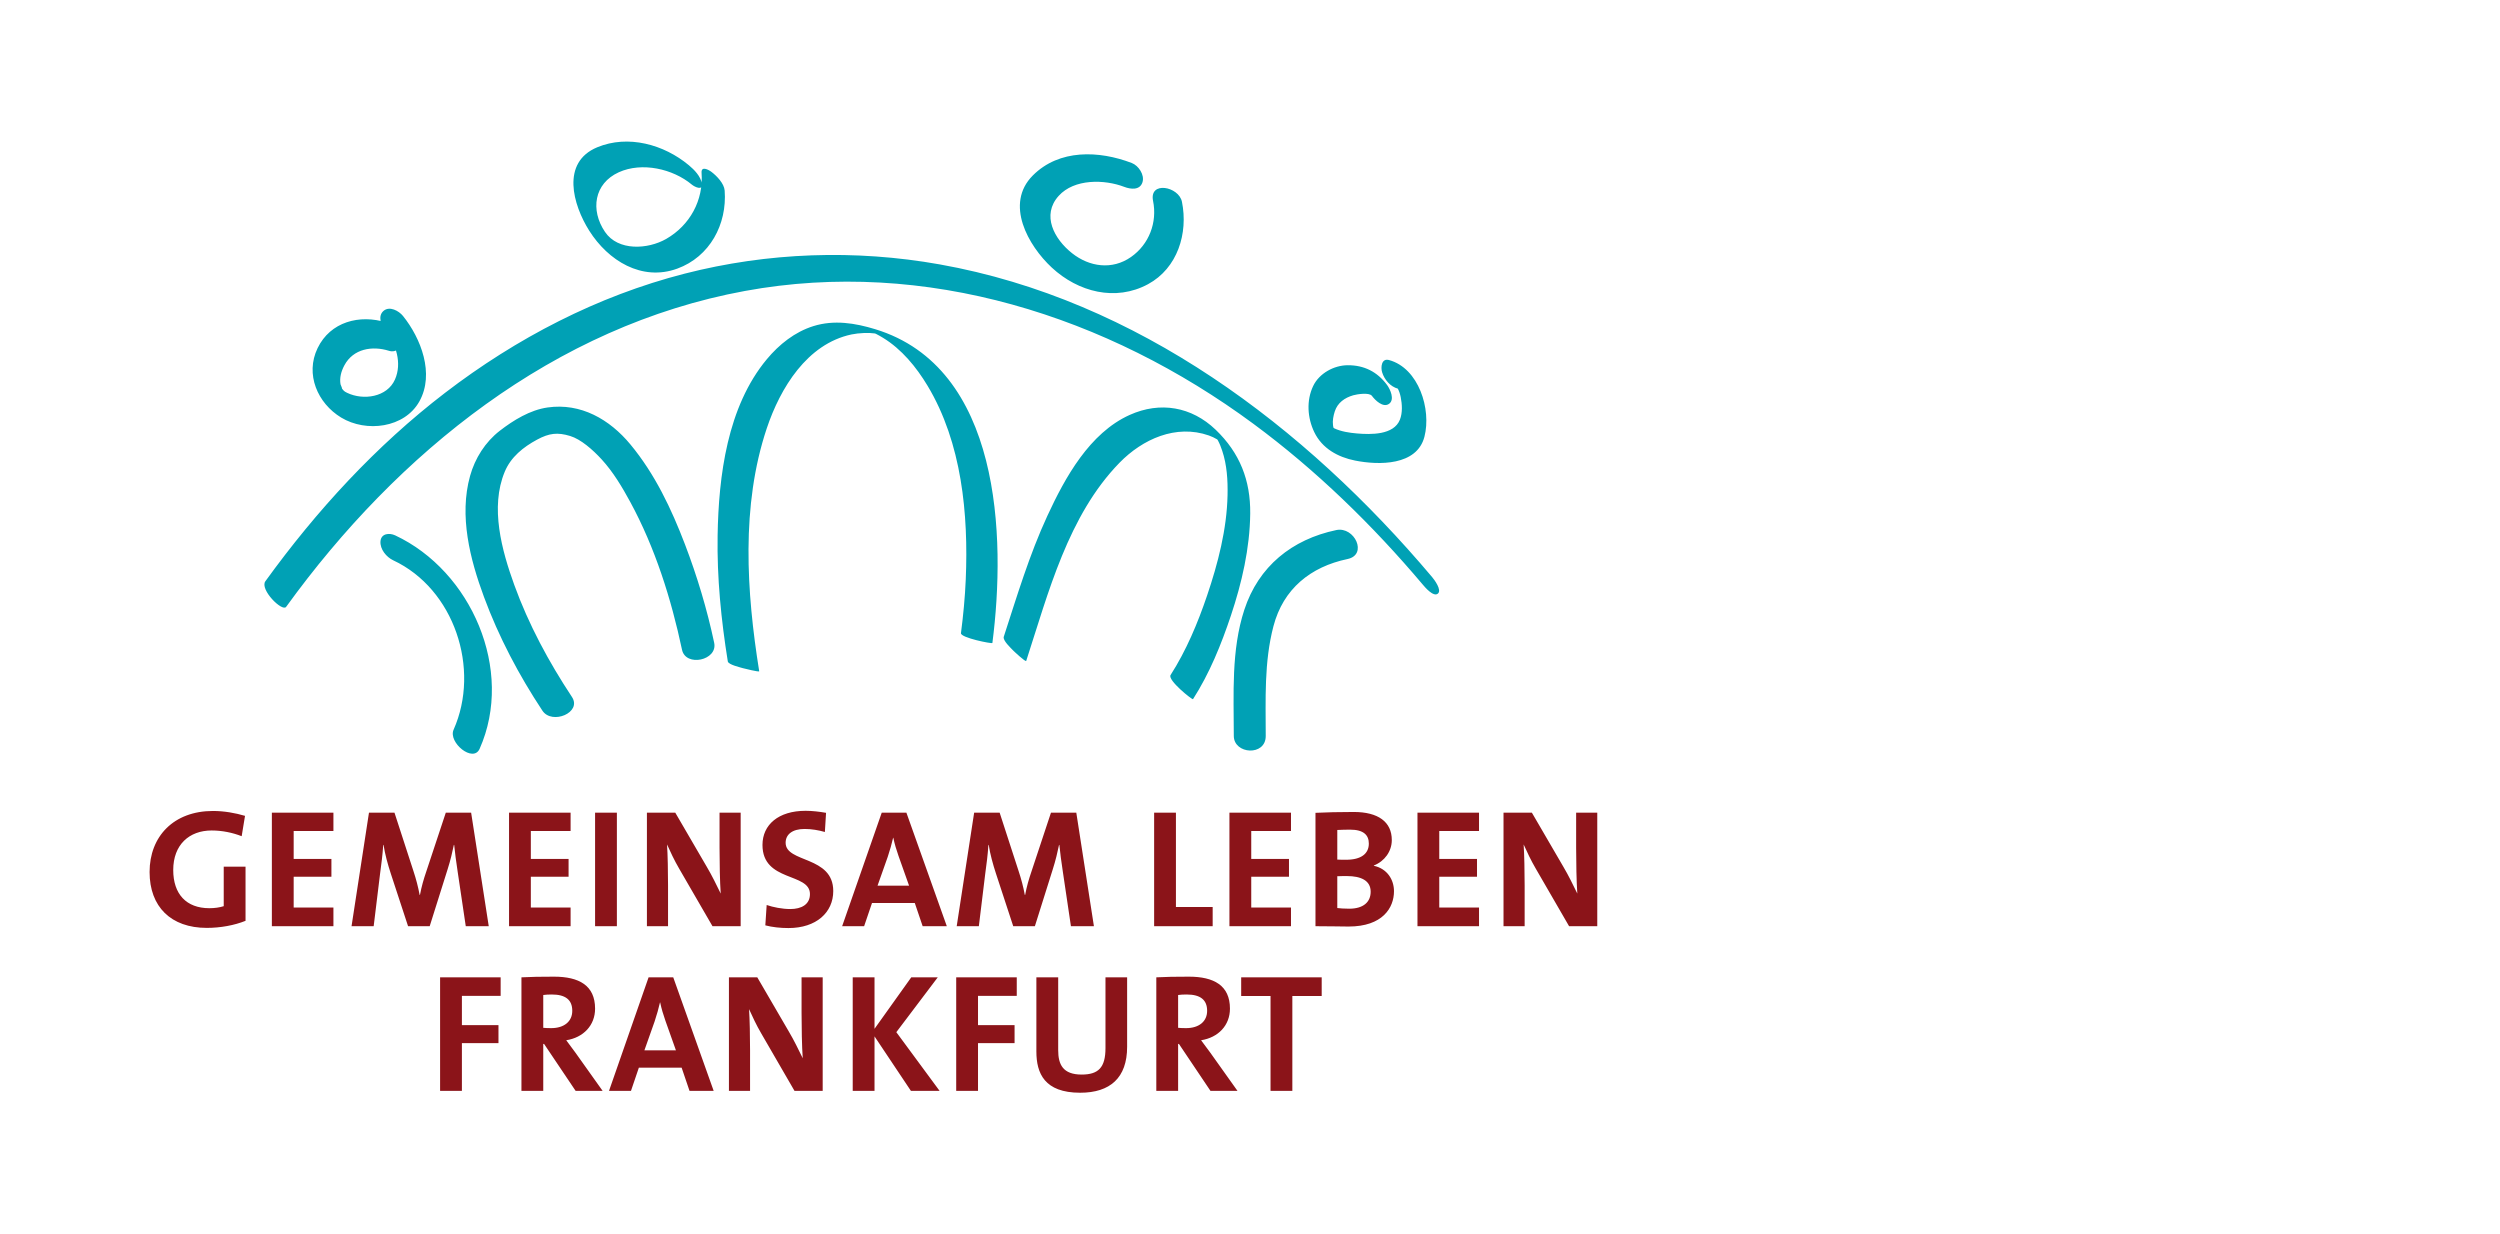 <?xml version="1.0" encoding="UTF-8"?>
<svg xmlns="http://www.w3.org/2000/svg" width="239" height="118" viewBox="0 0 239 118" fill="none">
  <path d="M37.592 53.566C36.943 53.261 36.314 52.507 36.374 51.748C36.433 50.991 37.225 50.922 37.782 51.183C45.047 54.587 49.194 64.059 45.853 71.584C45.237 72.971 42.824 70.975 43.363 69.761C45.95 63.936 43.426 56.299 37.592 53.566ZM54.677 66.627C52.466 63.286 50.533 59.696 49.166 55.922C47.973 52.626 46.834 48.501 48.253 45.099C48.842 43.683 50.031 42.738 51.342 42.031C52.506 41.403 53.303 41.313 54.511 41.682C55.523 41.99 56.655 42.977 57.519 43.919C58.621 45.123 59.477 46.56 60.253 47.989C62.625 52.358 64.171 57.26 65.2 62.114C65.556 63.794 68.632 63.133 68.276 61.453C67.597 58.251 66.652 55.101 65.484 52.045C64.182 48.637 62.608 45.313 60.27 42.491C58.281 40.088 55.525 38.501 52.348 38.954C50.677 39.193 49.087 40.17 47.776 41.184C46.388 42.259 45.407 43.816 44.938 45.501C43.876 49.32 44.932 53.453 46.267 57.066C47.682 60.894 49.606 64.541 51.855 67.941C52.769 69.323 55.666 68.122 54.677 66.627ZM72.58 64.171C71.364 56.587 70.828 48.345 73.305 40.943C74.591 37.103 77.152 32.874 81.405 31.973C82.119 31.822 83.091 31.791 83.65 31.879C83.954 31.926 83.993 31.948 83.761 31.887C83.932 31.932 83.202 31.688 83.488 31.799C83.184 31.68 83.82 31.955 83.74 31.915C83.967 32.029 84.188 32.157 84.405 32.288C86.194 33.373 87.604 35.098 88.671 36.872C91.955 42.331 92.59 49.161 92.326 55.394C92.253 57.111 92.089 58.824 91.868 60.528C91.811 60.968 94.858 61.571 94.872 61.469C96.189 51.259 95.669 35.13 83.666 31.47C81.726 30.879 79.737 30.561 77.764 31.175C75.985 31.73 74.486 32.927 73.306 34.345C69.525 38.89 68.698 45.507 68.604 51.203C68.537 55.23 68.941 59.258 69.578 63.231C69.628 63.545 70.798 63.806 71.023 63.878C71.098 63.9 72.597 64.275 72.58 64.171ZM98.107 63.18C100.224 56.673 102.114 49.275 107.024 44.24C109.237 41.973 112.428 40.536 115.563 41.63C115.845 41.729 116.112 41.858 116.369 42.01C116.787 42.257 116.611 42.182 116.277 41.804C116.072 41.571 116.406 42.055 116.441 42.12C116.606 42.428 116.729 42.754 116.841 43.085C117.296 44.441 117.384 45.91 117.354 47.331C117.286 50.598 116.439 53.86 115.396 56.938C114.506 59.564 113.407 62.194 111.907 64.533C111.595 65.018 113.992 66.934 114.052 66.84C115.628 64.384 116.75 61.617 117.672 58.857C118.72 55.723 119.485 52.416 119.521 49.097C119.556 45.917 118.522 43.291 116.216 41.08C113.923 38.882 110.919 38.352 108 39.666C104.156 41.398 101.821 45.655 100.132 49.305C98.406 53.035 97.23 56.973 95.96 60.874C95.844 61.232 96.662 61.975 96.861 62.189C96.911 62.243 98.059 63.328 98.107 63.18ZM121.004 70.367C121.001 66.862 120.842 63.287 121.741 59.866C122.676 56.296 125.287 54.186 128.82 53.444C130.787 53.031 129.493 50.308 127.751 50.674C123.514 51.565 120.316 54.14 118.956 58.299C117.697 62.152 117.947 66.351 117.951 70.348C117.952 72.117 121.005 72.315 121.004 70.367ZM27.355 58.015C38.02 43.272 53 31.163 71.215 27.816C88.491 24.641 105.878 30.22 119.811 40.506C125.819 44.942 131.205 50.185 136.02 55.892C136.224 56.134 137.034 57.098 137.457 56.753C137.873 56.414 137.113 55.408 136.909 55.167C124.745 40.75 108.73 28.644 89.832 25.275C81.731 23.832 73.417 24.119 65.444 26.163C57.113 28.299 49.367 32.331 42.551 37.552C35.938 42.619 30.247 48.825 25.37 55.568C24.804 56.35 26.985 58.527 27.355 58.015ZM36.929 30.828C34.387 30.03 31.582 30.756 30.362 33.282C29.155 35.78 30.358 38.548 32.614 39.918C35.007 41.37 38.677 40.92 40.096 38.368C41.559 35.736 40.246 32.342 38.525 30.205C38.13 29.716 37.243 29.228 36.667 29.72C36.073 30.229 36.456 31.148 36.85 31.637C37.87 32.902 38.447 34.717 37.761 36.276C37.014 37.975 34.735 38.299 33.191 37.557C32.88 37.407 32.861 37.36 32.655 37.097C32.795 37.275 32.562 36.79 32.554 36.737C32.449 36.121 32.61 35.513 32.921 34.928C33.771 33.331 35.596 33.038 37.188 33.538C37.881 33.755 38.438 33.215 38.372 32.525C38.296 31.734 37.666 31.06 36.929 30.828ZM65.856 15.798C63.475 13.811 60.047 12.856 57.101 14.078C53.614 15.524 54.766 19.575 56.331 22.055C58.139 24.922 61.357 26.916 64.744 25.682C67.856 24.549 69.521 21.44 69.278 18.216C69.227 17.545 68.527 16.824 68.031 16.444C67.729 16.213 67.019 15.841 67.07 16.526C67.268 19.145 65.954 21.538 63.693 22.838C61.944 23.843 59.092 24.025 57.836 22.169C56.42 20.078 56.797 17.544 59.151 16.471C61.369 15.461 64.332 16.139 66.142 17.65C66.402 17.867 67.21 18.26 67.103 17.569C66.992 16.858 66.379 16.235 65.856 15.798ZM108.199 15.584C105.071 14.386 101.265 14.239 98.736 16.776C96.026 19.494 98.294 23.484 100.554 25.583C103.063 27.913 106.644 28.851 109.754 27.167C112.58 25.636 113.601 22.295 112.994 19.291C112.696 17.818 109.842 17.276 110.233 19.206C110.65 21.268 109.848 23.368 108.12 24.573C106.32 25.829 104.151 25.52 102.491 24.208C100.78 22.856 99.543 20.569 101.211 18.724C102.698 17.078 105.584 17.138 107.477 17.864C108.077 18.094 108.969 18.217 109.221 17.421C109.443 16.719 108.847 15.833 108.199 15.584ZM132.602 36.803C131.665 35.536 130.407 34.909 128.844 34.916C127.525 34.921 126.117 35.692 125.541 36.898C124.876 38.291 124.989 39.945 125.642 41.307C126.395 42.879 127.913 43.706 129.549 44.031C131.809 44.482 135.455 44.534 136.176 41.752C136.855 39.131 135.631 35.192 132.791 34.42C132.062 34.221 131.985 35.124 132.131 35.592C132.352 36.303 132.915 36.961 133.644 37.159C133.697 37.173 133.608 37.107 133.583 37.067C133.744 37.338 133.845 37.648 133.906 37.957C134.044 38.642 134.094 39.455 133.833 40.118C133.247 41.607 131.028 41.55 129.725 41.438C128.996 41.375 128.224 41.262 127.558 40.95C127.419 40.884 127.349 40.686 127.525 40.985C127.462 40.878 127.453 40.769 127.436 40.651C127.375 40.223 127.473 39.74 127.604 39.333C127.872 38.5 128.556 38.023 129.37 37.789C129.735 37.684 130.901 37.5 131.155 37.844C131.457 38.253 132.222 39.018 132.795 38.605C133.359 38.2 132.904 37.212 132.602 36.803Z" fill="#00A1B5"></path>
  <path d="M23.104 79.941C22.238 79.603 21.244 79.394 20.233 79.394C18.101 79.394 16.561 80.745 16.561 83.173C16.561 85.473 17.812 86.824 20.009 86.824C20.522 86.824 20.971 86.76 21.388 86.631V82.852H23.473V88.03C22.398 88.464 21.067 88.706 19.768 88.706C16.337 88.706 14.3 86.679 14.3 83.366C14.3 79.957 16.61 77.529 20.362 77.529C21.436 77.529 22.494 77.722 23.424 77.995L23.104 79.941ZM31.875 88.545V86.76H28.075V83.817H31.683V82.112H28.075V79.442H31.875V77.69H25.99V88.545H31.875ZM46.724 88.545L45.04 77.69H42.618L40.758 83.302C40.486 84.106 40.309 84.717 40.149 85.553H40.117C39.973 84.782 39.78 84.042 39.524 83.27L37.712 77.69H35.274L33.607 88.545H35.723L36.333 83.543C36.461 82.594 36.573 81.742 36.637 80.777H36.669C36.798 81.646 37.07 82.627 37.359 83.511L39.011 88.545H41.079L42.795 83.093C43.068 82.241 43.244 81.469 43.388 80.777H43.42C43.5 81.533 43.597 82.337 43.757 83.366L44.527 88.545H46.724ZM54.549 88.545V86.76H50.748V83.817H54.356V82.112H50.748V79.442H54.549V77.69H48.664V88.545H54.549ZM58.974 88.545V77.69H56.89V88.545H58.974ZM70.808 88.545V77.69H68.788V81.067C68.788 82.401 68.82 84.331 68.9 85.425C68.499 84.605 68.066 83.704 67.569 82.868L64.555 77.69H61.845V88.545H63.865V84.669C63.865 83.366 63.833 81.662 63.769 80.729C64.09 81.437 64.458 82.241 64.939 83.061L68.114 88.545L70.808 88.545ZM79.659 85.184C79.659 81.79 75.106 82.514 75.106 80.568C75.106 79.796 75.715 79.249 76.918 79.249C77.575 79.249 78.249 79.362 78.858 79.539L78.97 77.706C78.329 77.593 77.623 77.513 77.014 77.513C74.416 77.513 72.893 78.847 72.893 80.777C72.893 84.347 77.431 83.398 77.431 85.473C77.431 86.47 76.613 86.904 75.555 86.904C74.769 86.904 73.903 86.727 73.294 86.518L73.165 88.464C73.839 88.641 74.609 88.722 75.378 88.722C78.04 88.722 79.659 87.226 79.659 85.184ZM85.897 81.823C85.689 81.228 85.528 80.697 85.4 80.086H85.384C85.256 80.649 85.079 81.276 84.871 81.903L83.893 84.669H86.907L85.897 81.823ZM88.206 88.545L87.453 86.325H83.364L82.61 88.545H80.509L84.294 77.69H86.651L90.515 88.545H88.206ZM104.578 88.545L102.894 77.69H100.473L98.613 83.302C98.34 84.106 98.164 84.717 98.004 85.553H97.972C97.827 84.782 97.635 84.042 97.378 83.27L95.566 77.69H93.129L91.461 88.545H93.578L94.187 83.543C94.316 82.594 94.428 81.742 94.492 80.777H94.524C94.652 81.646 94.925 82.627 95.214 83.511L96.865 88.545H98.934L100.649 83.093C100.922 82.241 101.098 81.469 101.243 80.777H101.275C101.355 81.533 101.451 82.337 101.612 83.366L102.381 88.545H104.578ZM115.931 88.545V86.711H112.419V77.69H110.335V88.545H115.931ZM123.419 88.545V86.76H119.619V83.817H123.227V82.112H119.619V79.442H123.419V77.69H117.534V88.545H123.419ZM128.759 83.752C128.599 83.752 128.069 83.752 127.845 83.768V86.808C128.102 86.84 128.502 86.872 128.983 86.872C130.346 86.872 131.036 86.229 131.036 85.248C131.036 84.187 130.122 83.752 128.759 83.752ZM129.064 79.314C128.631 79.314 128.214 79.33 127.845 79.346V82.176C128.102 82.192 128.358 82.192 128.695 82.192C130.122 82.192 130.86 81.614 130.86 80.649C130.86 79.844 130.379 79.314 129.064 79.314ZM128.919 88.577C128.262 88.577 127.123 88.545 125.76 88.545V77.706C126.674 77.657 128.086 77.625 129.416 77.625C131.758 77.625 133.056 78.574 133.056 80.311C133.056 81.388 132.367 82.337 131.341 82.739V82.771C132.623 83.045 133.265 84.106 133.265 85.2C133.265 86.776 132.19 88.577 128.919 88.577ZM141.395 88.545V86.76H137.594V83.817H141.202V82.112H137.594V79.442H141.395V77.69H135.51V88.545H141.395ZM152.699 88.545V77.69H150.679V81.067C150.679 82.401 150.711 84.331 150.791 85.425C150.39 84.605 149.957 83.704 149.46 82.868L146.446 77.69H143.736V88.545H145.756V84.669C145.756 83.366 145.724 81.662 145.66 80.729C145.981 81.437 146.349 82.241 146.831 83.061L150.005 88.545L152.699 88.545ZM47.862 95.202V93.433H42.073V104.288H44.158V99.721H47.654V98.001H44.158V95.202H47.862ZM52.753 95.074C52.448 95.074 52.143 95.09 51.935 95.122V98.258C52.079 98.274 52.368 98.29 52.688 98.29C53.939 98.29 54.709 97.647 54.709 96.634C54.709 95.588 54.068 95.074 52.753 95.074ZM55.03 104.288L52.015 99.802H51.935V104.288H49.85V93.433C50.7 93.385 51.71 93.369 52.961 93.369C55.35 93.369 56.89 94.205 56.89 96.425C56.89 98.033 55.767 99.191 54.132 99.448C54.436 99.85 54.741 100.268 55.014 100.638L57.611 104.288L55.03 104.288ZM63.608 97.566C63.4 96.971 63.24 96.441 63.111 95.83H63.095C62.967 96.392 62.791 97.02 62.582 97.647L61.604 100.413H64.619L63.608 97.566ZM65.918 104.288L65.164 102.069H61.075L60.321 104.288H58.221L62.005 93.433H64.362L68.227 104.288H65.918ZM78.649 104.288V93.433H76.629V96.811C76.629 98.145 76.661 100.075 76.741 101.169C76.34 100.348 75.907 99.448 75.41 98.612L72.396 93.433H69.686V104.288H71.706V100.413C71.706 99.11 71.674 97.406 71.61 96.473C71.931 97.18 72.299 97.984 72.781 98.805L75.955 104.288L78.649 104.288ZM89.826 104.288L85.689 98.676L89.649 93.433H87.116L83.604 98.354V93.433H81.52V104.288H83.604V99.078L87.084 104.288H89.826ZM97.202 95.202V93.433H91.413V104.288H93.498V99.721H96.993V98.001H93.498V95.202H97.202ZM107.753 100.075V93.433H105.684V100.204C105.684 102.053 105.011 102.729 103.408 102.729C101.612 102.729 101.163 101.764 101.163 100.397V93.433H99.078V100.525C99.078 102.6 99.848 104.465 103.263 104.465C106.117 104.465 107.753 103.05 107.753 100.075ZM113.445 95.074C113.141 95.074 112.836 95.09 112.628 95.122V98.258C112.772 98.274 113.061 98.29 113.381 98.29C114.632 98.29 115.402 97.647 115.402 96.634C115.402 95.588 114.76 95.074 113.445 95.074ZM115.722 104.288L112.708 99.802H112.628V104.288H110.543V93.433C111.393 93.385 112.403 93.369 113.654 93.369C116.043 93.369 117.583 94.205 117.583 96.425C117.583 98.033 116.46 99.191 114.824 99.448C115.129 99.85 115.434 100.268 115.706 100.638L118.304 104.288L115.722 104.288ZM126.354 95.219V93.433H118.657V95.219H121.463V104.288H123.548V95.219H126.354Z" fill="#8B1419"></path>
</svg>
